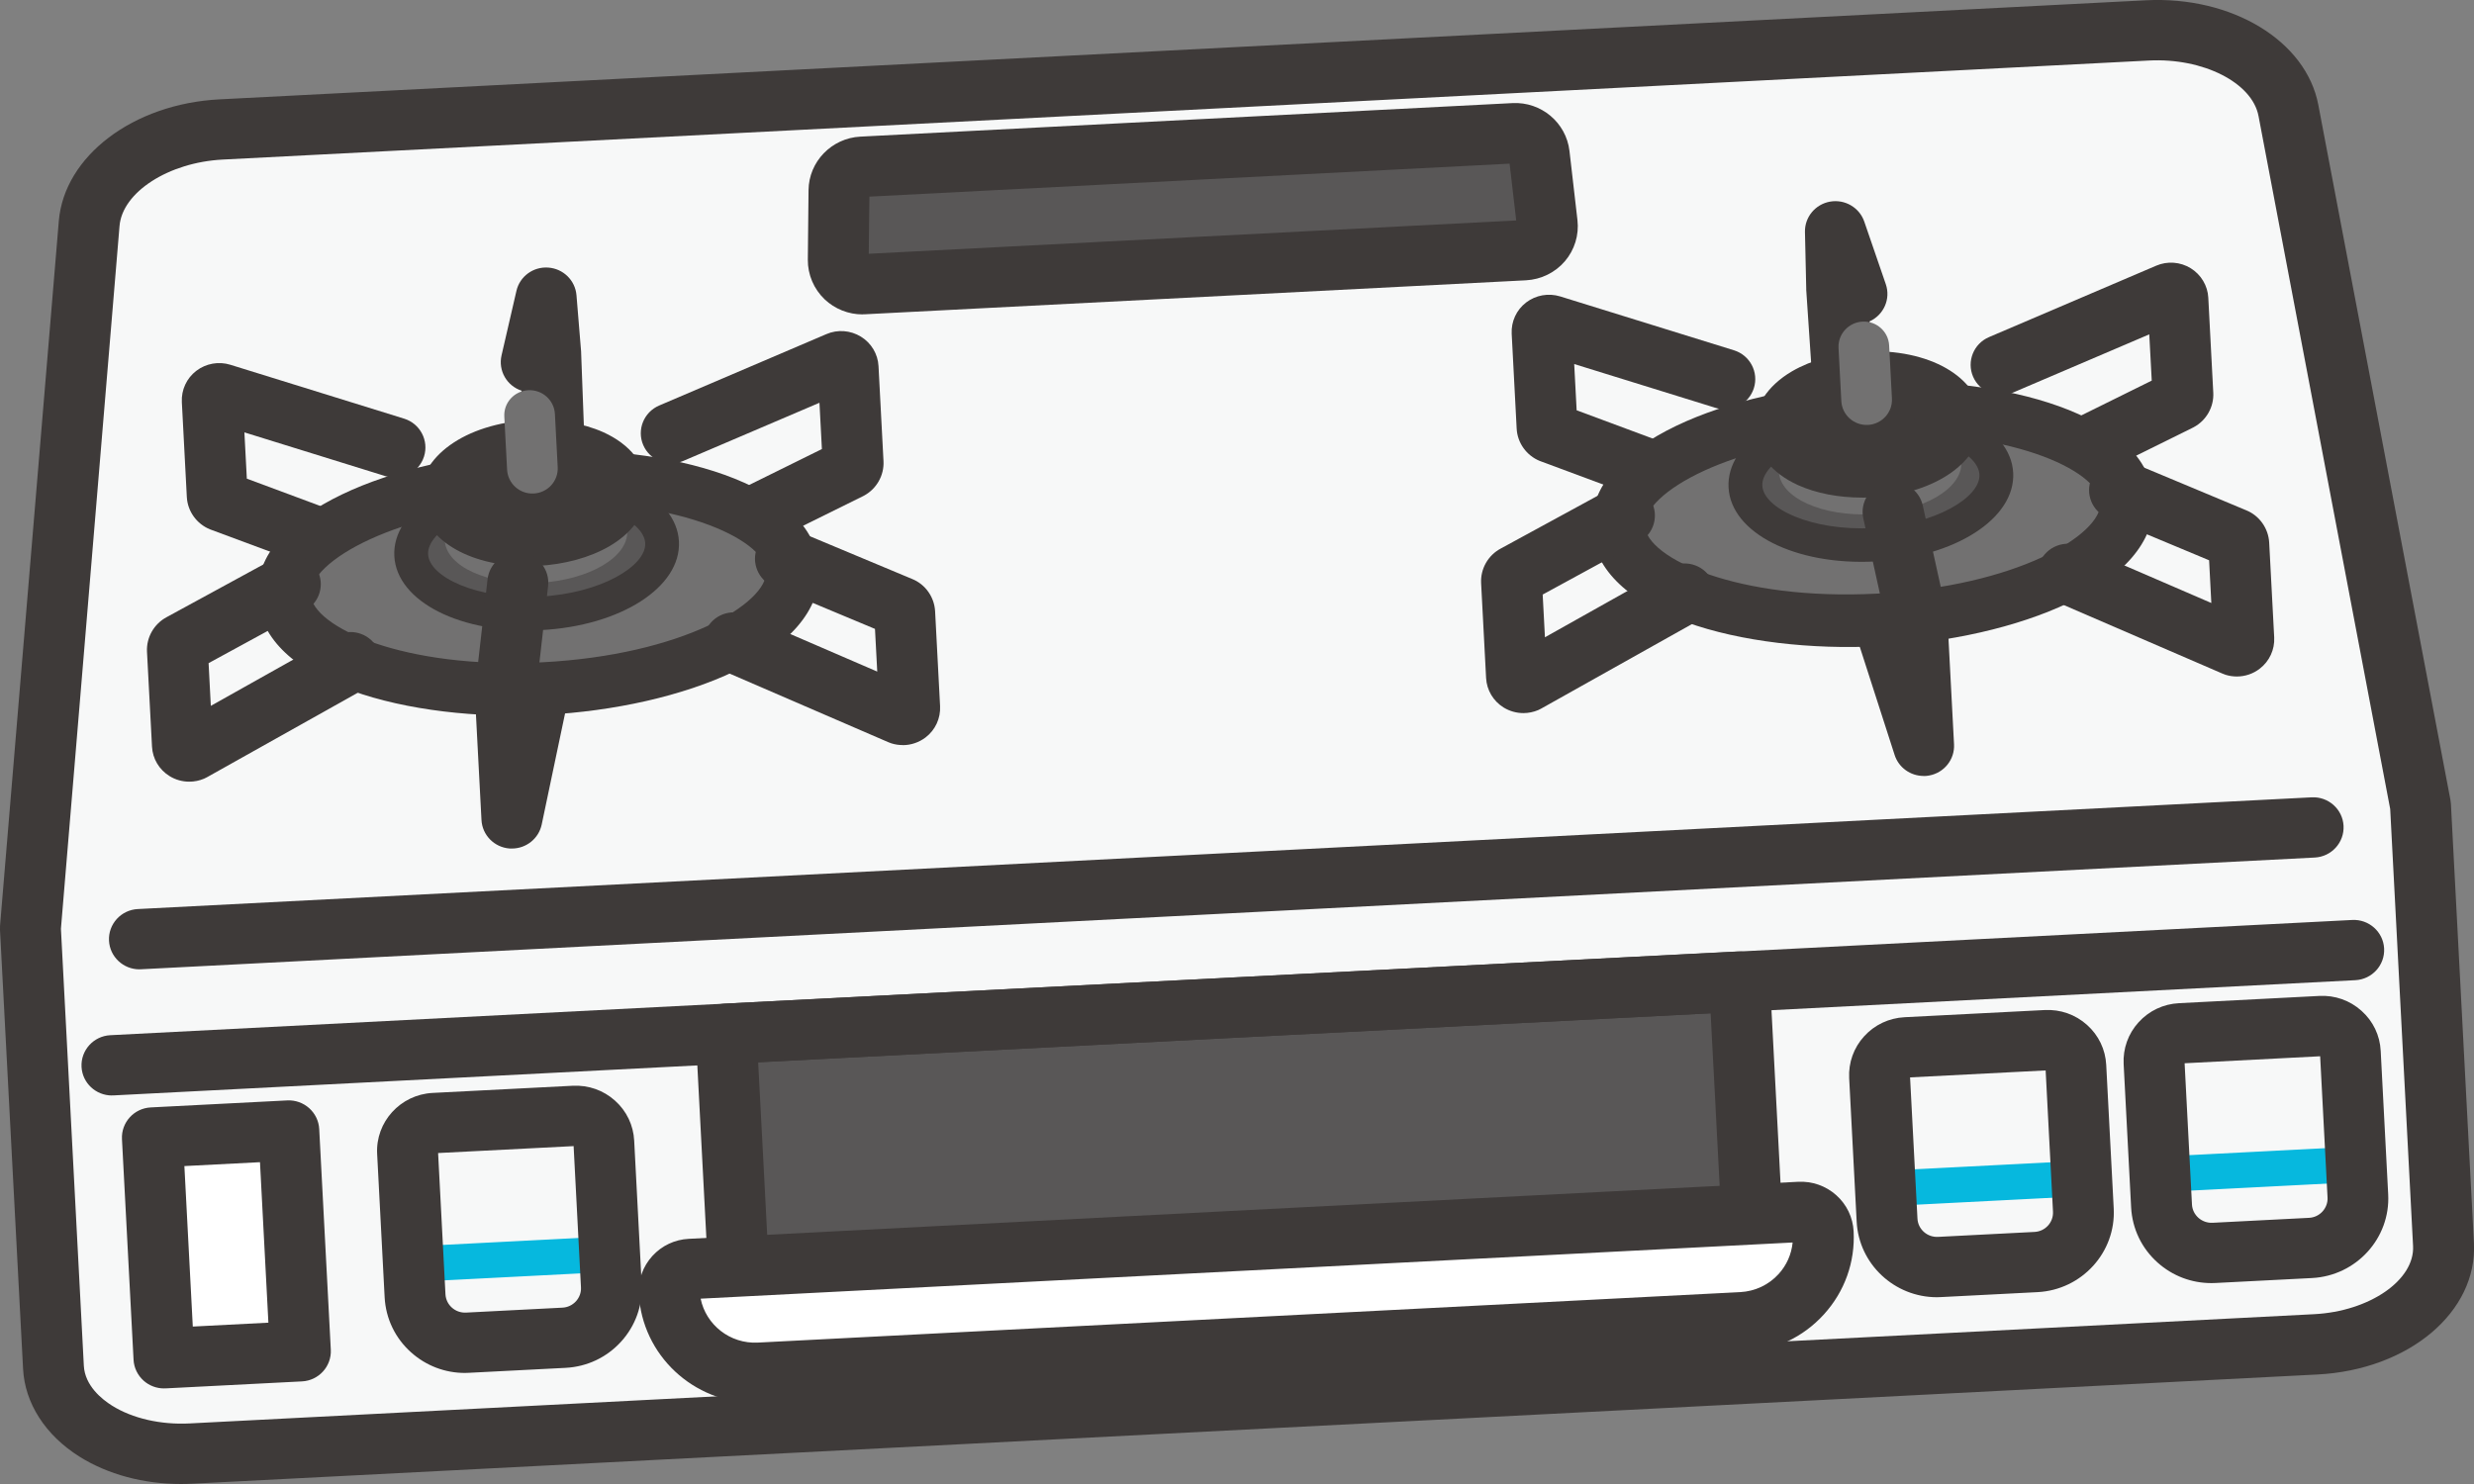 <svg width="70" height="42" viewBox="0 0 70 42" fill="none" xmlns="http://www.w3.org/2000/svg">
<rect x="0" y="0" width="70" height="42" fill="#808080" stroke="none"/>
<g clip-path="url(#clip0_42_1889)">
<path d="M65.522 38.047L5.404 41.139C3.331 41.245 1.589 40.153 1.513 38.7L0.862 26.274L2.523 6.326C2.64 4.919 4.256 3.767 6.256 3.664L60.757 0.861C62.758 0.758 64.484 1.738 64.748 3.125L68.485 22.794L69.137 35.22C69.213 36.674 67.595 37.94 65.522 38.045V38.047Z" fill="#F7F8F8"/>
<path d="M5.124 42C4.063 42 3.051 41.73 2.248 41.225C1.285 40.62 0.703 39.715 0.653 38.742L-0 26.319C-0.002 26.281 -0 26.242 0.001 26.204L1.664 6.256C1.817 4.417 3.771 2.937 6.211 2.812L60.712 0.008C63.152 -0.118 65.251 1.156 65.595 2.968L69.333 22.637C69.34 22.675 69.345 22.712 69.347 22.752L69.998 35.177C70.1 37.132 68.154 38.768 65.568 38.901L5.448 41.991C5.339 41.996 5.233 42 5.124 42ZM1.724 26.286L2.372 38.653C2.402 39.218 2.884 39.603 3.17 39.782C3.747 40.144 4.545 40.327 5.358 40.286L65.477 37.194C67.044 37.113 68.326 36.229 68.276 35.264L67.629 22.897L63.903 3.283C63.724 2.339 62.334 1.634 60.804 1.713L6.301 4.516C4.771 4.595 3.461 5.438 3.382 6.396L1.724 26.286Z" fill="#3E3A39"/>
<path d="M3.944 27.434C3.489 27.434 3.108 27.08 3.084 26.624C3.06 26.153 3.425 25.752 3.899 25.728L65.405 22.566C65.88 22.54 66.285 22.904 66.309 23.373C66.333 23.845 65.968 24.246 65.494 24.27L3.991 27.432C3.975 27.432 3.96 27.432 3.946 27.432L3.944 27.434Z" fill="#3E3A39"/>
<path d="M43.134 7.081L24.437 8.042C24.044 8.063 23.715 7.75 23.718 7.359L23.739 5.389C23.742 5.032 24.027 4.738 24.387 4.719L42.837 3.77C43.198 3.751 43.511 4.014 43.551 4.369L43.776 6.328C43.821 6.715 43.527 7.06 43.134 7.081Z" fill="#595757"/>
<path d="M24.402 8.898C24.006 8.898 23.62 8.744 23.332 8.471C23.026 8.179 22.853 7.771 22.857 7.351L22.877 5.38C22.886 4.574 23.529 3.91 24.342 3.867L42.793 2.918C43.606 2.875 44.314 3.471 44.407 4.272L44.633 6.231C44.681 6.649 44.552 7.072 44.278 7.393C44.004 7.714 43.602 7.911 43.179 7.933L24.482 8.894C24.456 8.894 24.428 8.896 24.402 8.896V8.898ZM24.599 5.565L24.581 7.182L42.9 6.239L42.713 4.632L24.599 5.565Z" fill="#3E3A39"/>
<path d="M15.697 14.023C15.235 14.023 14.855 13.661 14.837 13.2L14.758 11.057C14.341 10.921 14.091 10.491 14.191 10.057L14.612 8.233C14.706 7.822 15.089 7.542 15.513 7.573C15.937 7.603 16.276 7.935 16.311 8.355L16.442 9.949C16.442 9.961 16.443 9.975 16.443 9.987L16.561 13.136C16.578 13.607 16.207 14.003 15.732 14.02C15.721 14.02 15.709 14.02 15.699 14.02L15.697 14.023Z" fill="#3E3A39"/>
<path d="M13.342 17.674C13.242 17.674 13.138 17.657 13.04 17.619L5.965 14.99C5.965 14.99 5.95 14.983 5.941 14.981C5.564 14.828 5.307 14.469 5.286 14.066L5.145 11.379C5.128 11.035 5.279 10.706 5.553 10.496C5.827 10.286 6.188 10.221 6.517 10.323L11.433 11.848C11.887 11.988 12.139 12.468 11.998 12.919C11.856 13.369 11.372 13.62 10.917 13.479L6.915 12.237L6.984 13.547L13.645 16.023C14.091 16.188 14.317 16.68 14.15 17.122C14.021 17.466 13.691 17.677 13.344 17.677L13.342 17.674Z" fill="#3E3A39"/>
<path d="M17.274 17.472C16.957 17.472 16.654 17.298 16.502 16.999C16.29 16.578 16.462 16.066 16.888 15.854L23.255 12.709L23.186 11.399L19.333 13.045C18.897 13.231 18.389 13.031 18.201 12.599C18.013 12.166 18.215 11.664 18.651 11.477L23.382 9.456C23.699 9.319 24.064 9.347 24.359 9.528C24.654 9.709 24.84 10.021 24.857 10.364L24.998 13.052C25.019 13.457 24.8 13.839 24.442 14.03C24.435 14.034 24.426 14.039 24.419 14.042L17.656 17.384C17.532 17.445 17.401 17.474 17.272 17.474L17.274 17.472Z" fill="#3E3A39"/>
<path d="M15.39 19.486C19.363 19.282 22.514 17.777 22.428 16.124C22.341 14.471 19.05 13.297 15.076 13.501C11.103 13.706 7.952 15.211 8.039 16.864C8.125 18.517 11.416 19.691 15.39 19.486Z" fill="#727171"/>
<path d="M15.43 20.23C11.579 20.428 7.416 19.33 7.289 16.904C7.161 14.477 11.186 12.958 15.037 12.76C18.888 12.562 23.051 13.661 23.179 16.086C23.306 18.511 19.281 20.032 15.43 20.23ZM15.117 14.245C11.183 14.448 8.741 15.908 8.789 16.825C8.838 17.742 11.419 18.946 15.353 18.743C19.286 18.54 21.728 17.08 21.68 16.163C21.631 15.246 19.05 14.042 15.117 14.245Z" fill="#3E3A39"/>
<path d="M15.279 17.361C17.238 17.26 18.784 16.359 18.731 15.349C18.678 14.338 17.047 13.601 15.087 13.702C13.127 13.803 11.582 14.703 11.635 15.714C11.688 16.724 13.319 17.462 15.279 17.361Z" fill="#595757"/>
<path d="M15.304 17.833C13.047 17.949 11.224 17.029 11.157 15.738C11.09 14.447 12.806 13.344 15.063 13.228C17.32 13.112 19.143 14.032 19.21 15.323C19.278 16.613 17.563 17.717 15.304 17.833ZM15.113 14.174C13.355 14.264 12.079 15.048 12.113 15.688C12.146 16.328 13.498 16.977 15.256 16.887C17.014 16.796 18.29 16.012 18.256 15.372C18.223 14.732 16.872 14.083 15.113 14.174Z" fill="#3E3A39"/>
<path d="M17.746 15.032C17.784 15.767 16.66 16.422 15.235 16.496C13.81 16.569 12.625 16.033 12.585 15.299C12.547 14.565 13.671 13.909 15.096 13.835C16.521 13.762 17.706 14.298 17.746 15.032Z" fill="#727171"/>
<path d="M17.451 13.832C17.486 14.501 16.462 15.097 15.165 15.164C13.867 15.23 12.787 14.742 12.751 14.073C12.716 13.403 13.74 12.808 15.037 12.741C16.335 12.674 17.415 13.163 17.451 13.832Z" fill="#3E3A39"/>
<path d="M14.924 16.024C13.232 16.024 11.948 15.234 11.889 14.119C11.827 12.943 13.161 11.985 14.991 11.889C15.754 11.85 16.493 11.973 17.074 12.234C17.825 12.574 18.277 13.141 18.309 13.788C18.344 14.435 17.954 15.044 17.243 15.459C16.693 15.779 15.971 15.977 15.208 16.016C15.111 16.021 15.017 16.023 14.924 16.023V16.024ZM13.671 14.027C13.869 14.163 14.379 14.35 15.118 14.312C15.857 14.274 16.347 14.035 16.529 13.88C16.331 13.745 15.821 13.556 15.082 13.595C14.343 13.632 13.854 13.871 13.671 14.027Z" fill="#3E3A39"/>
<path d="M15.101 13.967C14.705 13.988 14.369 13.685 14.348 13.294L14.269 11.79C14.248 11.397 14.553 11.064 14.948 11.044C15.344 11.023 15.68 11.326 15.701 11.717L15.78 13.221C15.801 13.614 15.496 13.947 15.101 13.967Z" fill="#727171"/>
<path d="M5.357 22.123C5.162 22.123 4.969 22.071 4.799 21.966C4.504 21.785 4.318 21.473 4.301 21.131L4.159 18.444C4.139 18.039 4.358 17.657 4.716 17.466L7.8 15.785C8.217 15.558 8.741 15.709 8.97 16.122C9.199 16.535 9.048 17.054 8.631 17.281L5.902 18.768L5.965 19.977L9.492 17.998C9.906 17.766 10.431 17.911 10.666 18.321C10.9 18.731 10.754 19.252 10.34 19.484L5.857 21.997C5.829 22.012 5.802 22.026 5.774 22.038C5.64 22.095 5.498 22.123 5.355 22.123H5.357ZM5.552 18.958L5.54 18.965C5.54 18.965 5.548 18.96 5.552 18.958Z" fill="#3E3A39"/>
<path d="M25.54 21.087C25.434 21.087 25.328 21.072 25.224 21.039C25.195 21.031 25.166 21.019 25.138 21.007L20.417 18.966C19.981 18.779 19.781 18.275 19.972 17.843C20.162 17.411 20.67 17.213 21.106 17.402L24.821 19.007L24.757 17.799L21.888 16.6C21.451 16.417 21.244 15.915 21.43 15.482C21.614 15.048 22.121 14.843 22.558 15.027L25.81 16.387C26.179 16.535 26.436 16.895 26.458 17.298L26.599 19.986C26.616 20.329 26.465 20.659 26.191 20.869C26.003 21.012 25.774 21.089 25.543 21.089L25.54 21.087ZM25.134 17.956C25.134 17.956 25.143 17.959 25.148 17.961L25.134 17.956Z" fill="#3E3A39"/>
<path d="M14.484 24.015C14.462 24.015 14.439 24.015 14.417 24.014C13.985 23.981 13.645 23.635 13.623 23.206L13.437 19.663C13.435 19.617 13.437 19.569 13.44 19.523L13.795 16.395C13.848 15.927 14.274 15.589 14.748 15.642C15.22 15.695 15.561 16.117 15.508 16.586L15.251 18.85C15.296 18.852 15.341 18.859 15.385 18.867C15.851 18.963 16.15 19.416 16.054 19.877L15.327 23.336C15.242 23.734 14.889 24.015 14.484 24.015Z" fill="#3E3A39"/>
<path d="M52.176 12.147C51.727 12.147 51.348 11.802 51.318 11.35L51.106 8.204C51.106 8.192 51.106 8.179 51.106 8.167L51.07 6.567C51.06 6.145 51.363 5.78 51.782 5.706C52.201 5.633 52.611 5.874 52.748 6.271L53.357 8.042C53.502 8.462 53.297 8.916 52.897 9.096L53.041 11.235C53.072 11.706 52.714 12.113 52.239 12.143C52.22 12.143 52.199 12.145 52.18 12.145L52.176 12.147Z" fill="#3E3A39"/>
<path d="M54.901 15.536C54.584 15.536 54.28 15.362 54.129 15.063C53.917 14.641 54.089 14.129 54.515 13.918L60.882 10.772L60.812 9.463L56.96 11.109C56.522 11.295 56.016 11.095 55.828 10.663C55.64 10.229 55.842 9.727 56.277 9.541L61.007 7.52C61.324 7.383 61.69 7.41 61.984 7.591C62.277 7.772 62.465 8.085 62.482 8.426L62.623 11.114C62.644 11.517 62.427 11.901 62.067 12.092C62.06 12.096 62.051 12.101 62.044 12.104L55.282 15.446C55.157 15.507 55.026 15.536 54.897 15.536H54.901Z" fill="#3E3A39"/>
<path d="M50.969 15.739C50.869 15.739 50.765 15.722 50.667 15.685L43.592 13.055C43.592 13.055 43.577 13.05 43.57 13.047C43.192 12.895 42.934 12.534 42.913 12.132L42.772 9.444C42.755 9.101 42.906 8.771 43.18 8.561C43.454 8.351 43.814 8.288 44.144 8.389L49.059 9.913C49.514 10.053 49.766 10.533 49.625 10.984C49.483 11.435 48.999 11.684 48.544 11.544L44.541 10.303L44.61 11.612L51.272 14.088C51.718 14.254 51.944 14.746 51.777 15.188C51.648 15.531 51.318 15.743 50.97 15.743L50.969 15.739Z" fill="#3E3A39"/>
<path d="M53.142 17.546C57.115 17.341 60.266 15.836 60.18 14.183C60.093 12.53 56.802 11.356 52.828 11.561C48.855 11.765 45.704 13.27 45.791 14.923C45.877 16.576 49.168 17.75 53.142 17.546Z" fill="#727171"/>
<path d="M53.181 18.289C49.33 18.487 45.167 17.389 45.039 14.962C44.912 12.536 48.937 11.017 52.788 10.818C56.639 10.62 60.802 11.718 60.93 14.145C61.057 16.571 57.032 18.09 53.181 18.289ZM52.867 12.304C48.934 12.505 46.492 13.967 46.54 14.884C46.589 15.801 49.17 17.005 53.103 16.801C57.037 16.6 59.479 15.138 59.431 14.221C59.382 13.305 56.801 12.101 52.867 12.304Z" fill="#3E3A39"/>
<path d="M49.385 13.772C49.438 14.783 51.07 15.521 53.029 15.42C54.99 15.319 56.536 14.418 56.482 13.409C56.429 12.398 54.797 11.66 52.838 11.761C50.877 11.862 49.332 12.763 49.385 13.772Z" fill="#595757"/>
<path d="M53.055 15.891C50.798 16.007 48.975 15.087 48.908 13.796C48.841 12.505 50.557 11.402 52.814 11.286C55.071 11.17 56.894 12.091 56.962 13.381C57.029 14.672 55.314 15.775 53.055 15.891ZM52.864 12.232C51.106 12.323 49.83 13.106 49.864 13.747C49.897 14.387 51.249 15.036 53.007 14.945C54.764 14.855 56.041 14.071 56.007 13.431C55.974 12.791 54.623 12.142 52.864 12.232Z" fill="#3E3A39"/>
<path d="M50.333 13.356C50.371 14.09 51.558 14.626 52.983 14.553C54.408 14.479 55.531 13.825 55.493 13.089C55.456 12.355 54.268 11.819 52.843 11.892C51.418 11.966 50.295 12.62 50.333 13.356Z" fill="#727171"/>
<path d="M50.502 12.133C50.536 12.803 51.617 13.291 52.916 13.224C54.213 13.158 55.237 12.562 55.202 11.892C55.168 11.223 54.087 10.735 52.788 10.801C51.491 10.868 50.467 11.464 50.502 12.133Z" fill="#3E3A39"/>
<path d="M52.681 14.083C52.018 14.083 51.386 13.96 50.877 13.731C50.126 13.392 49.675 12.825 49.642 12.178C49.607 11.53 49.997 10.921 50.708 10.506C51.258 10.187 51.98 9.989 52.743 9.949C54.575 9.854 56 10.672 56.062 11.848C56.124 13.024 54.79 13.982 52.959 14.078C52.866 14.083 52.773 14.085 52.68 14.085L52.681 14.083ZM51.423 12.085C51.622 12.22 52.13 12.408 52.871 12.37C53.61 12.333 54.099 12.094 54.282 11.938C54.084 11.804 53.574 11.614 52.835 11.653C52.096 11.691 51.606 11.93 51.423 12.085Z" fill="#3E3A39"/>
<path d="M52.852 12.026C52.456 12.046 52.12 11.744 52.099 11.353L52.02 9.849C51.999 9.456 52.304 9.123 52.699 9.102C53.095 9.082 53.431 9.384 53.452 9.775L53.531 11.28C53.551 11.672 53.246 12.005 52.852 12.026Z" fill="#727171"/>
<path d="M63.287 19.146C63.182 19.146 63.075 19.13 62.972 19.098C62.942 19.089 62.913 19.077 62.885 19.065L58.164 17.025C57.728 16.837 57.528 16.334 57.72 15.902C57.909 15.47 58.417 15.271 58.853 15.461L62.568 17.066L62.505 15.857L59.636 14.659C59.198 14.476 58.991 13.976 59.177 13.54C59.362 13.106 59.868 12.902 60.306 13.084L63.557 14.443C63.926 14.592 64.183 14.952 64.205 15.355L64.347 18.043C64.364 18.384 64.212 18.715 63.938 18.925C63.75 19.071 63.521 19.146 63.29 19.146H63.287ZM62.882 16.014C62.882 16.014 62.891 16.018 62.896 16.019L62.882 16.014Z" fill="#3E3A39"/>
<path d="M43.105 20.182C42.91 20.182 42.717 20.129 42.546 20.025C42.252 19.844 42.066 19.532 42.048 19.19L41.907 16.503C41.886 16.1 42.103 15.715 42.464 15.524L45.548 13.844C45.965 13.617 46.489 13.767 46.718 14.18C46.947 14.594 46.795 15.113 46.378 15.34L43.649 16.827L43.713 18.036L47.24 16.057C47.653 15.825 48.179 15.97 48.413 16.38C48.648 16.789 48.501 17.31 48.088 17.542L43.604 20.056C43.577 20.071 43.549 20.085 43.522 20.097C43.387 20.153 43.246 20.182 43.103 20.182H43.105ZM43.297 17.017L43.285 17.023C43.285 17.023 43.294 17.02 43.297 17.017Z" fill="#3E3A39"/>
<path d="M54.427 21.961C54.058 21.961 53.722 21.726 53.607 21.367L52.523 18.002C52.378 17.553 52.628 17.073 53.081 16.929C53.124 16.916 53.169 16.905 53.212 16.899L52.721 14.672C52.619 14.211 52.914 13.757 53.379 13.656C53.844 13.556 54.303 13.848 54.404 14.309L55.083 17.384C55.094 17.43 55.099 17.476 55.102 17.522L55.288 21.065C55.311 21.494 55.009 21.872 54.582 21.949C54.53 21.96 54.478 21.963 54.427 21.963V21.961Z" fill="#3E3A39"/>
<path d="M49.216 27.783L20.546 29.257L20.968 37.319L49.638 35.845L49.216 27.783Z" fill="#595757"/>
<path d="M20.968 38.172C20.513 38.172 20.132 37.818 20.108 37.363L19.686 29.302C19.674 29.076 19.753 28.854 19.907 28.685C20.06 28.518 20.274 28.416 20.501 28.404L49.171 26.928C49.401 26.916 49.623 26.995 49.794 27.147C49.962 27.299 50.066 27.511 50.078 27.736L50.5 35.797C50.524 36.268 50.159 36.669 49.685 36.693L21.015 38.169C20.999 38.169 20.984 38.169 20.97 38.169L20.968 38.172ZM21.452 30.065L21.785 36.422L48.734 35.035L48.401 28.678L21.452 30.065Z" fill="#3E3A39"/>
<path d="M3.167 31.004C2.712 31.004 2.331 30.651 2.307 30.195C2.283 29.723 2.648 29.322 3.122 29.298L66.552 26.037C67.028 26.011 67.433 26.375 67.457 26.845C67.481 27.316 67.116 27.717 66.642 27.741L3.212 31.002C3.196 31.002 3.181 31.002 3.167 31.002V31.004Z" fill="#3E3A39"/>
<path d="M49.287 37.421L21.485 38.85C20.146 38.918 19.004 37.899 18.935 36.572C18.916 36.225 19.185 35.932 19.535 35.913L50.922 34.299C51.272 34.281 51.568 34.547 51.587 34.894C51.656 36.22 50.627 37.352 49.289 37.421H49.287Z" fill="white"/>
<path d="M21.358 39.707C19.621 39.707 18.166 38.355 18.075 36.616C18.054 36.222 18.191 35.841 18.458 35.547C18.725 35.254 19.092 35.081 19.49 35.061L50.877 33.447C51.277 33.427 51.66 33.562 51.956 33.826C52.252 34.091 52.426 34.455 52.447 34.849C52.492 35.718 52.194 36.553 51.606 37.2C51.019 37.847 50.21 38.228 49.333 38.273L21.532 39.702C21.475 39.705 21.416 39.707 21.359 39.707H21.358ZM19.824 36.753C19.974 37.496 20.656 38.037 21.44 37.998L49.242 36.569C49.659 36.546 50.045 36.365 50.324 36.058C50.553 35.807 50.689 35.496 50.721 35.165L19.822 36.755L19.824 36.753Z" fill="#3E3A39"/>
<path d="M8.173 31.996L4.313 32.194L4.641 38.442L8.5 38.244L8.173 31.996Z" fill="white"/>
<path d="M4.64 39.295C4.428 39.295 4.222 39.217 4.063 39.075C3.894 38.923 3.791 38.711 3.779 38.486L3.451 32.239C3.427 31.767 3.792 31.366 4.266 31.342L8.126 31.144C8.355 31.132 8.577 31.211 8.748 31.363C8.917 31.515 9.02 31.726 9.032 31.952L9.36 38.199C9.384 38.67 9.019 39.072 8.545 39.096L4.685 39.294C4.67 39.294 4.656 39.294 4.64 39.294V39.295ZM5.217 33.002L5.455 37.544L7.594 37.434L7.356 32.892L5.217 33.002Z" fill="#3E3A39"/>
<path d="M11.965 36.268C11.698 36.268 11.474 36.06 11.46 35.792C11.446 35.515 11.66 35.279 11.939 35.264L17.226 34.993C17.505 34.975 17.742 35.191 17.758 35.467C17.772 35.744 17.558 35.98 17.279 35.995L11.993 36.266C11.984 36.266 11.975 36.266 11.967 36.266L11.965 36.268Z" fill="#06B8DE"/>
<path d="M13.154 38.857C12.591 38.857 12.055 38.653 11.633 38.276C11.181 37.873 10.916 37.32 10.883 36.717L10.671 32.657C10.623 31.754 11.328 30.98 12.239 30.932L16.206 30.729C16.648 30.707 17.072 30.855 17.4 31.149C17.729 31.443 17.922 31.846 17.944 32.283L18.156 36.343C18.187 36.944 17.98 37.523 17.574 37.97C17.167 38.418 16.609 38.682 16 38.713L13.271 38.853C13.232 38.855 13.19 38.857 13.15 38.857H13.154ZM12.396 32.635L12.604 36.63C12.62 36.932 12.88 37.164 13.185 37.149L15.914 37.009C16.062 37.002 16.197 36.937 16.297 36.828C16.395 36.719 16.447 36.579 16.438 36.432L16.23 32.437L12.396 32.633V32.635Z" fill="#3E3A39"/>
<path d="M53.615 34.127C53.348 34.127 53.124 33.919 53.11 33.651C53.097 33.374 53.31 33.138 53.589 33.123L58.876 32.852C59.153 32.836 59.393 33.05 59.408 33.326C59.424 33.603 59.208 33.838 58.929 33.854L53.643 34.125C53.634 34.125 53.626 34.125 53.617 34.125L53.615 34.127Z" fill="#06B8DE"/>
<path d="M54.804 36.714C53.603 36.714 52.595 35.778 52.533 34.574L52.321 30.512C52.299 30.075 52.449 29.653 52.745 29.329C53.041 29.003 53.448 28.812 53.889 28.789L57.856 28.586C58.299 28.564 58.722 28.713 59.05 29.006C59.379 29.3 59.572 29.703 59.594 30.14L59.806 34.2C59.872 35.442 58.905 36.505 57.651 36.57L54.921 36.71C54.882 36.712 54.842 36.714 54.803 36.714H54.804ZM54.044 30.492L54.253 34.487C54.26 34.634 54.325 34.767 54.435 34.866C54.546 34.964 54.687 35.013 54.835 35.006L57.565 34.866C57.87 34.851 58.104 34.593 58.088 34.291L57.88 30.295L54.046 30.492H54.044Z" fill="#3E3A39"/>
<path d="M61.381 33.727C61.114 33.727 60.89 33.519 60.876 33.251C60.862 32.974 61.076 32.739 61.355 32.723L66.642 32.452C66.921 32.437 67.159 32.65 67.174 32.927C67.188 33.203 66.974 33.439 66.695 33.454L61.409 33.726C61.4 33.726 61.392 33.726 61.383 33.726L61.381 33.727Z" fill="#06B8DE"/>
<path d="M62.57 36.314C62.007 36.314 61.471 36.111 61.049 35.734C60.597 35.331 60.332 34.778 60.299 34.175L60.087 30.114C60.065 29.677 60.215 29.256 60.511 28.931C60.807 28.605 61.214 28.414 61.655 28.392L65.622 28.187C66.064 28.163 66.488 28.313 66.816 28.607C67.145 28.9 67.338 29.303 67.36 29.741L67.572 33.801C67.638 35.042 66.671 36.106 65.417 36.171L62.687 36.311C62.648 36.312 62.606 36.314 62.567 36.314H62.57ZM61.812 30.092L62.02 34.088C62.027 34.234 62.093 34.368 62.203 34.467C62.313 34.564 62.455 34.614 62.603 34.607L65.332 34.467C65.48 34.46 65.615 34.395 65.715 34.286C65.813 34.176 65.865 34.036 65.856 33.89L65.647 29.894L61.814 30.092H61.812Z" fill="#3E3A39"/>
</g>
<defs>
<clipPath id="clip0_42_1889">
<rect width="70" height="42" fill="white"/>
</clipPath>
</defs>
</svg>
